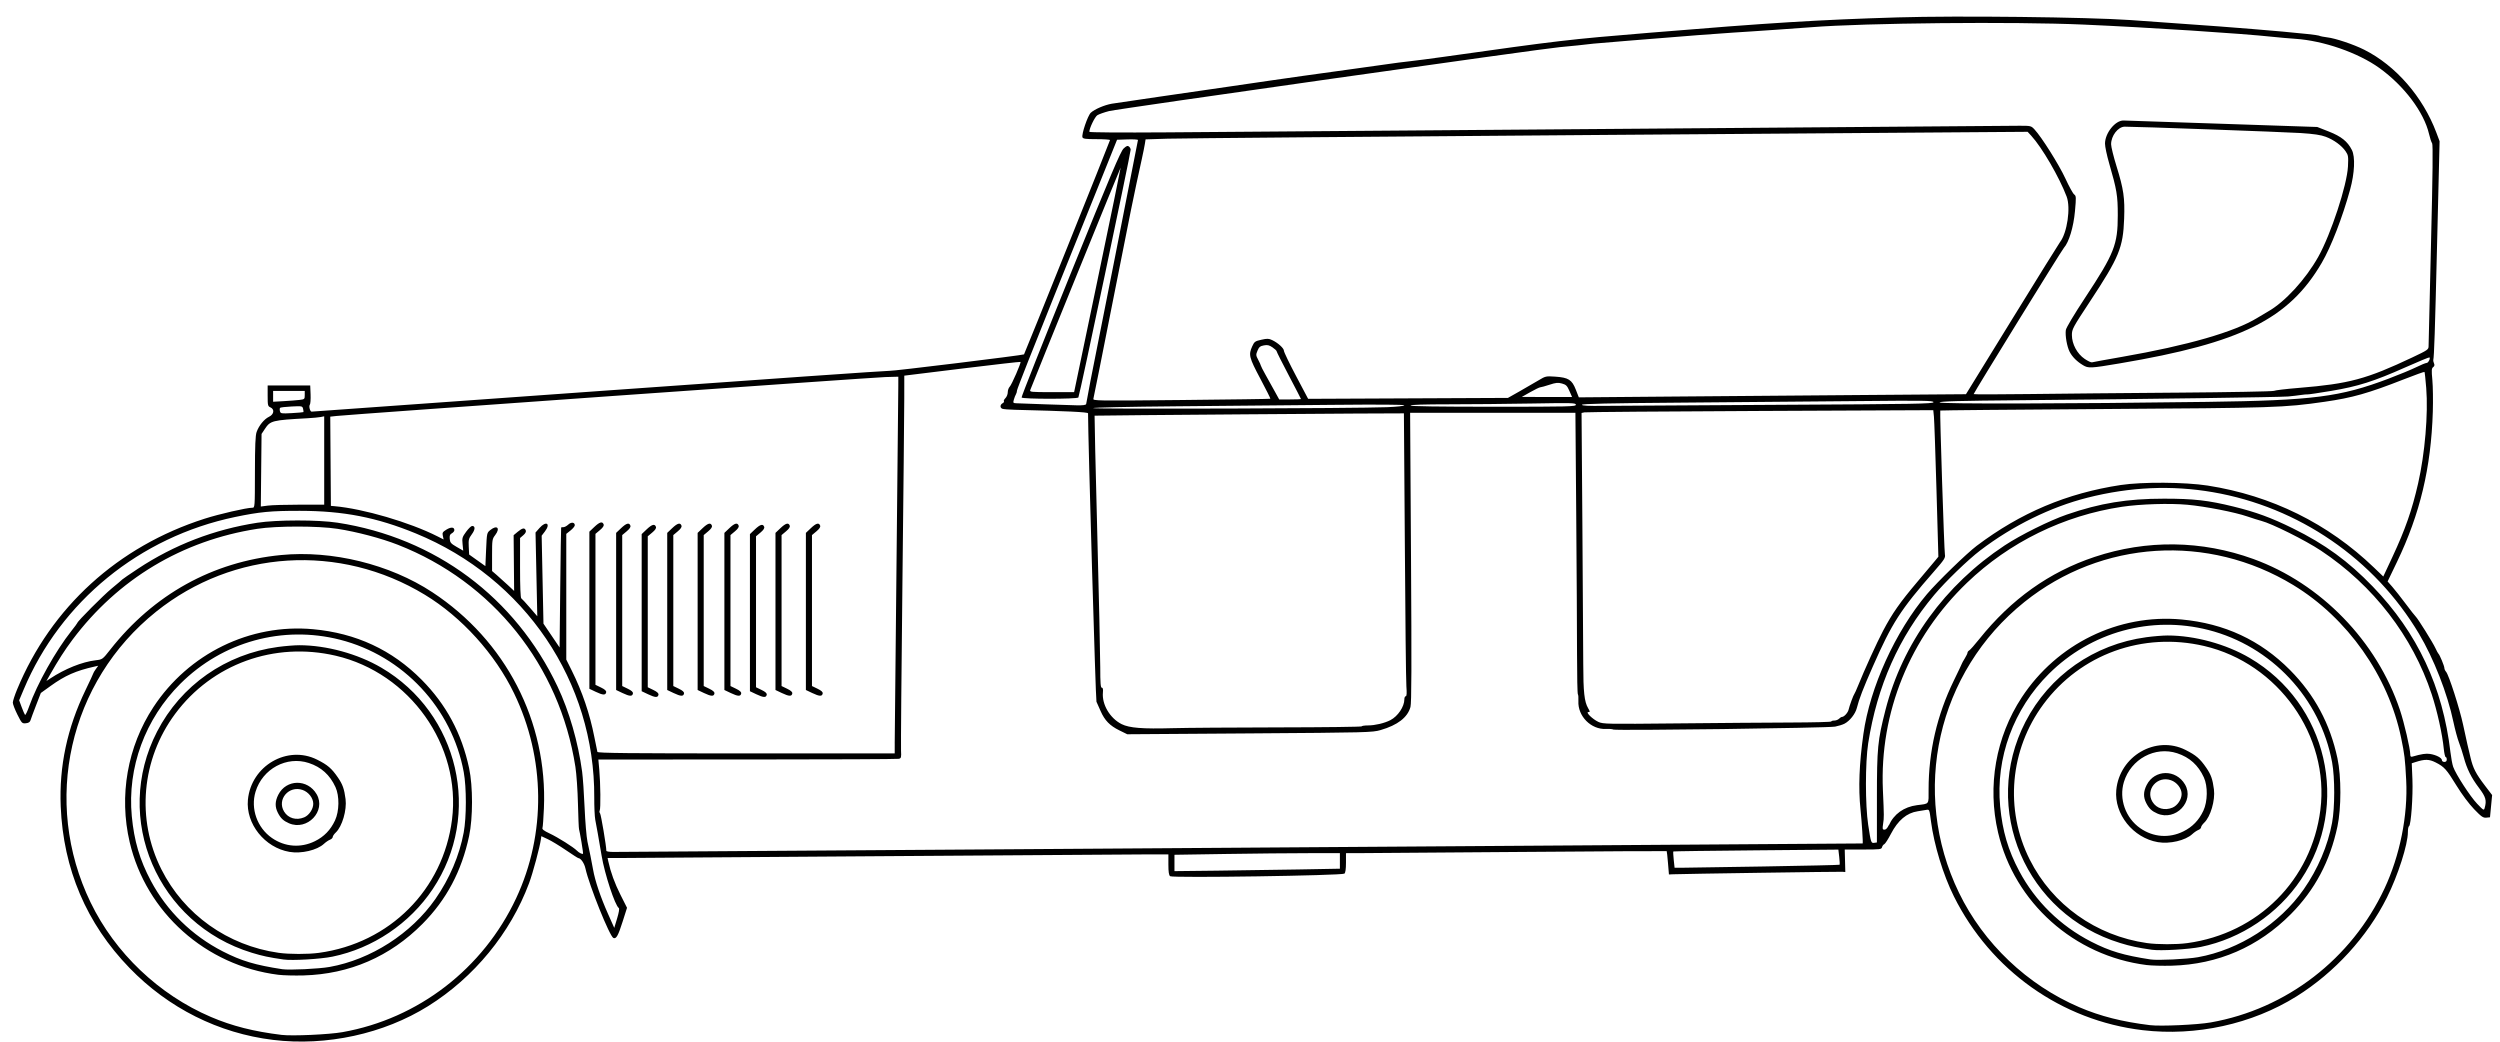 <?xml version="1.0" encoding="UTF-8"?>
<svg version="1.1" viewBox="0 0 780 325" xmlns="http://www.w3.org/2000/svg">
<g transform="translate(697.64 -718.75)">
<path d="m-612.43 1043.2c-16.993-2.061-32.657-9.911-44.814-22.459-13.422-13.854-20.656-30.85-21.456-50.41-0.512-12.526 2.023-24.421 7.726-36.243 1.359-2.818 2.47-5.209 2.468-5.313-2e-3 -0.104 0.336-0.667 0.752-1.25l0.755-1.06-1.081 0.243c-5.904 1.325-9.233 2.791-13.798 6.078l-3.02 2.174-1.484 3.834c-0.816 2.109-1.596 4.208-1.733 4.665-0.177 0.591-0.601 0.865-1.464 0.949-1.164 0.113-1.274-1e-3 -2.638-2.722-0.783-1.562-1.424-3.236-1.424-3.722s0.6-2.331 1.333-4.102c10.622-25.661 31.438-44.618 58.499-53.275 4.583-1.466 13.097-3.425 14.885-3.425 0.803 0 0.806-0.042 0.823-11.101 0.012-8.276 0.146-11.463 0.525-12.525 0.72-2.018 2.353-4.024 3.861-4.743 1.579-0.753 1.814-2.342 0.437-2.947-0.789-0.346-0.854-0.619-0.854-3.6v-3.226h13.283l0.112 2.787c0.062 1.533-0.047 2.984-0.241 3.226-0.363 0.451 0.075 2.147 0.554 2.147 0.143 0 40.724-2.904 90.18-6.453s90.045-6.377 90.197-6.283c0.31 0.192 41.702-4.874 41.902-5.128 0.24-0.305 26.832-66.576 26.829-66.862-2e-3 -0.157-1.887-0.285-4.189-0.285-3.39 0-4.229-0.109-4.407-0.575-0.35-0.911 1.638-6.766 2.605-7.671 1.162-1.088 4.231-2.406 6.558-2.817 1.044-0.184 7.79-1.179 14.991-2.21 7.201-1.031 17.107-2.468 22.012-3.194 4.905-0.726 10.797-1.587 13.093-1.914 2.296-0.327 6.566-0.936 9.488-1.354 2.922-0.418 9.668-1.353 14.991-2.078 5.323-0.725 10.788-1.488 12.144-1.696 1.357-0.208 4.089-0.557 6.072-0.776 1.983-0.219 6.679-0.831 10.437-1.36 37.002-5.215 38.879-5.435 64.517-7.553 37.802-3.124 52.647-4.043 77.421-4.792 18.637-0.564 59.148-0.1 72.677 0.831 21.922 1.51 35.341 2.527 47.387 3.59 5.92 0.523 11.044 1.093 11.385 1.268 0.342 0.175 1.508 0.417 2.591 0.539 2.518 0.283 8.198 2.184 11.542 3.862 9.822 4.929 18.311 14.682 22.502 25.851l1.011 2.695-0.776 31.906c-0.678 27.877-0.916 35.114-1.199 36.406-0.036 0.167 0.074 0.627 0.245 1.022 0.214 0.493 0.127 0.854-0.275 1.148-0.501 0.366-0.538 0.956-0.251 4.025 0.185 1.978 0.249 6.423 0.143 9.879-0.534 17.443-3.982 31.903-11.175 46.87l-2.929 6.094 1.477 1.686c0.812 0.927 2.69 3.308 4.172 5.291 1.482 1.983 2.888 3.776 3.123 3.985 0.647 0.575 5.367 8.139 6.157 9.867 0.382 0.835 0.798 1.603 0.925 1.708 0.391 0.321 1.857 3.857 1.857 4.478 0 0.322 0.242 0.856 0.538 1.185 0.85 0.947 4.251 11.532 5.315 16.539 0.532 2.505 1.129 5.237 1.327 6.072 0.198 0.835 0.639 2.701 0.981 4.147 0.787 3.327 1.637 4.983 4.468 8.703l2.27 2.982-0.333 3.469-0.333 3.469-1.152 0.113c-0.995 0.098-1.514-0.264-3.819-2.657-1.593-1.655-3.793-4.603-5.465-7.324-3.159-5.142-3.822-5.878-6.544-7.257-2.012-1.02-3.348-1.044-6.233-0.114l-1.201 0.387 0.207 5.01c0.216 5.235-0.448 14.404-1.06 14.624-0.193 0.07-0.351 0.893-0.351 1.829 0 3.861-3.102 13.544-6.547 20.436-6.128 12.26-16.325 23.409-28.198 30.829-13.86 8.662-31.374 12.511-47.991 10.546-25.307-2.992-47.415-18.661-58.915-41.755-3.346-6.72-6.195-16.062-7.152-23.45-0.478-3.692-0.487-3.714-1.457-3.531-0.537 0.102-1.745 0.299-2.684 0.439-3.416 0.508-6.147 2.808-8.339 7.021-0.876 1.683-1.817 3.147-2.092 3.252-0.275 0.106-0.586 0.522-0.692 0.925-0.179 0.683-0.579 0.733-5.915 0.733h-5.723l0.18 7.021-0.949-0.076c-0.895-0.071-49.916 0.649-52.752 0.776l-1.328 0.059-0.297-3.586c-0.163-1.972-0.344-3.633-0.402-3.691-0.058-0.058-20.76 0.057-46.004 0.256-25.244 0.199-47.734 0.366-49.978 0.371l-4.08 9e-3v2.99c0 1.96-0.167 3.128-0.484 3.391-0.742 0.616-53.667 1.401-54.383 0.807-0.39-0.324-0.541-1.338-0.541-3.629v-3.179l-7.306 9e-3c-4.018 5e-3 -41.462 0.257-83.208 0.561-41.746 0.304-77.827 0.556-80.179 0.561l-4.277 8e-3 0.226 1.044c0.735 3.396 1.989 6.842 3.792 10.42l2.047 4.063-1.364 4.286c-1.418 4.457-1.989 5.478-2.877 5.137-1.15-0.441-7.553-16.353-8.739-21.718-0.361-1.633-1.434-3.178-2.236-3.219-0.135-7e-3 -1.877-1.127-3.871-2.488-1.994-1.361-4.53-2.896-5.637-3.411l-2.012-0.936-0.115 0.849c-0.343 2.533-2.517 10.622-3.719 13.841-5.822 15.582-17.149 29.374-31.48 38.331-13.867 8.667-31.73 12.559-48.373 10.541zm21.637-2.421c23.643-4.179 43.916-19.809 54.192-41.779 9.391-20.077 9.146-43.686-0.664-63.967-5.935-12.27-16.314-23.733-27.806-30.71-26.582-16.138-59.738-14.054-83.861 5.272-27.241 21.824-35.675 59.256-20.44 90.721 7.641 15.78 21.304 28.783 37.538 35.722 6.605 2.824 13.359 4.538 22.065 5.6 3.309 0.404 14.77-0.115 18.976-0.858zm-20.048-17.901c-22.604-2.846-41.204-19.45-46.334-41.362-3.396-14.502-0.711-29.798 7.395-42.143 10.982-16.724 30.194-26.103 49.801-24.312 13.431 1.227 24.665 6.455 33.897 15.774 7.677 7.75 12.482 16.701 14.806 27.583 1.209 5.66 1.206 15.52-7e-3 21.199-2.339 10.955-7.046 19.82-14.537 27.375-10.134 10.222-22.746 15.692-37.108 16.092-2.823 0.079-6.385-0.014-7.914-0.207zm16.039-2.442c12.879-2.307 25.476-10.396 33.004-21.193 4.419-6.339 7.507-13.591 8.835-20.753 0.886-4.776 0.893-14.043 0.014-18.836-3.661-19.973-18.923-36.302-38.616-41.316-17.874-4.551-36.595 0.601-49.753 13.692-11.041 10.985-16.631 26.194-15.201 41.363 0.726 7.705 2.485 13.668 5.953 20.188 5.01 9.418 12.837 17.089 22.466 22.017 5.788 2.963 10.078 4.246 18.522 5.542 2.196 0.337 11.419-0.102 14.776-0.703zm-14.397-2.324c-4.578-0.665-6.535-1.082-9.867-2.1-29.476-9.006-43.567-41.912-29.556-69.022 7.462-14.439 21.393-24.187 37.716-26.392 2.192-0.296 5.18-0.538 6.641-0.538 8.462 0 18.219 2.671 25.617 7.012 24.223 14.214 31.554 45.85 16.01 69.089-7.195 10.757-18.649 18.469-31.284 21.066-3.734 0.767-12.569 1.28-15.277 0.886zm11.073-2.075c22.085-3.009 38.763-19.715 41.516-41.588 2.906-23.086-13.157-45.721-36.27-51.111-19.149-4.466-38.588 2.577-50.134 18.163-10.493 14.165-12.139 32.841-4.274 48.486 7.087 14.096 20.687 23.78 36.571 26.038 3.315 0.471 9.178 0.477 12.591 0.012zm-9.194-31.498c-7.731-1.321-13.674-8.764-12.972-16.245 0.997-10.62 12.323-17.188 21.602-12.526 3.288 1.652 4.519 2.711 6.494 5.585 1.463 2.129 1.964 3.549 2.374 6.732 0.437 3.393-1.067 8.536-3.038 10.388-0.533 0.5-0.968 1.14-0.968 1.422 0 0.282-0.384 0.66-0.854 0.841-0.47 0.18-1.316 0.759-1.881 1.285-2.145 1.999-7.06 3.15-10.756 2.519zm7.936-3.338c2.851-1.403 4.867-3.483 6.263-6.46 1.355-2.89 1.424-7.647 0.15-10.417-1.749-3.806-4.438-6.236-8.316-7.516-6.897-2.275-14.455 1.802-16.627 8.969-1.598 5.273 0.515 11.238 5.108 14.421 4.056 2.811 8.999 3.181 13.421 1.004zm-8.096-5.589c-1.734-0.752-2.595-1.565-3.467-3.274-0.948-1.858-0.907-3.56 0.135-5.624 2.473-4.896 9.163-4.989 11.965-0.167 3.05 5.249-2.937 11.536-8.633 9.065zm4.737-1.843c1.541-0.644 2.839-2.58 2.841-4.236 2e-3 -1.77-1.458-3.661-3.332-4.314-4.274-1.489-8.076 2.958-5.766 6.746 1.282 2.104 3.802 2.83 6.257 1.804zm594.88 63.974c23.643-4.179 43.916-19.809 54.192-41.779 4.815-10.295 7.331-22.868 6.762-33.793-0.351-6.743-0.499-7.977-1.572-13.18-3.99-19.348-16.758-37.443-33.66-47.704-26.582-16.138-59.739-14.054-83.861 5.272-27.246 21.828-35.677 59.25-20.439 90.721 7.641 15.78 21.304 28.783 37.538 35.722 6.605 2.824 13.359 4.538 22.065 5.6 3.309 0.404 14.77-0.115 18.976-0.858zm-20.048-17.901c-22.604-2.846-41.204-19.45-46.334-41.362-3.396-14.502-0.711-29.798 7.395-42.143 10.982-16.724 30.195-26.103 49.801-24.312 13.431 1.227 24.665 6.455 33.897 15.774 7.677 7.75 12.482 16.701 14.806 27.583 1.209 5.66 1.206 15.52-0.006 21.199-2.339 10.955-7.046 19.82-14.537 27.375-10.134 10.222-22.746 15.692-37.108 16.092-2.824 0.079-6.385-0.014-7.914-0.207zm16.039-2.442c12.879-2.307 25.476-10.396 33.004-21.193 4.419-6.339 7.507-13.591 8.835-20.753 0.886-4.776 0.892-14.043 0.014-18.836-3.661-19.973-18.923-36.302-38.616-41.316-17.874-4.551-36.595 0.601-49.753 13.692-11.041 10.985-16.631 26.194-15.201 41.363 0.726 7.705 2.485 13.668 5.953 20.188 5.01 9.418 12.837 17.089 22.466 22.017 5.788 2.963 10.078 4.246 18.522 5.542 2.196 0.337 11.419-0.102 14.776-0.703zm-14.397-2.324c-4.578-0.665-6.535-1.082-9.867-2.1-29.476-9.006-43.567-41.912-29.556-69.022 7.463-14.439 21.393-24.187 37.716-26.392 2.192-0.296 5.18-0.538 6.641-0.538 8.462 0 18.219 2.671 25.617 7.012 24.223 14.214 31.554 45.85 16.01 69.089-7.195 10.757-18.649 18.469-31.284 21.066-3.734 0.767-12.569 1.28-15.277 0.886zm11.073-2.075c22.085-3.009 38.763-19.715 41.516-41.588 2.906-23.086-13.157-45.721-36.27-51.111-19.149-4.466-38.588 2.577-50.134 18.163-10.493 14.165-12.139 32.841-4.274 48.486 7.087 14.096 20.687 23.78 36.571 26.038 3.315 0.471 9.178 0.477 12.591 0.012zm-9.194-31.498c-7.731-1.321-13.674-8.764-12.972-16.245 0.997-10.62 12.323-17.188 21.602-12.526 3.288 1.652 4.519 2.711 6.494 5.585 1.463 2.129 1.964 3.549 2.374 6.732 0.437 3.393-1.067 8.536-3.038 10.388-0.533 0.5-0.968 1.14-0.968 1.422 0 0.282-0.384 0.66-0.854 0.841-0.47 0.18-1.316 0.759-1.881 1.285-2.145 1.999-7.06 3.15-10.756 2.519zm7.936-3.338c2.851-1.403 4.867-3.483 6.263-6.46 1.355-2.89 1.424-7.647 0.15-10.417-1.749-3.806-4.438-6.236-8.316-7.516-6.897-2.275-14.455 1.802-16.627 8.969-1.598 5.273 0.515 11.238 5.108 14.421 4.056 2.811 8.999 3.181 13.421 1.004zm-8.096-5.589c-1.734-0.752-2.595-1.565-3.467-3.274-0.948-1.858-0.907-3.56 0.135-5.624 2.473-4.896 9.163-4.989 11.965-0.167 3.05 5.249-2.937 11.536-8.633 9.065zm4.737-1.843c1.541-0.644 2.839-2.58 2.841-4.236 0.004-1.77-1.458-3.661-3.332-4.314-4.274-1.489-8.076 2.958-5.766 6.746 1.283 2.104 3.802 2.83 6.257 1.804zm-484.75 31.331c-1.183-0.744-4.442-10.659-5.379-16.363-0.428-2.609-0.972-5.769-1.208-7.021-0.236-1.252-0.582-3.131-0.77-4.175-0.187-1.044-0.328-4.145-0.312-6.891 0.205-36.139-21.624-68.459-55.669-82.424-12.25-5.025-22.546-7.033-36.173-7.056-8.987-0.015-12.553 0.323-20.206 1.919-29.754 6.204-54.403 26.313-65.964 53.813l-1.423 3.384 0.785 2.119c0.432 1.165 0.902 2.256 1.045 2.423 0.143 0.167 0.728-1.028 1.299-2.657 2.413-6.873 8.302-17.394 13.161-23.508 1.019-1.282 1.852-2.407 1.852-2.499 0-0.481 8.139-8.646 10.787-10.823 1.686-1.385 3.151-2.628 3.255-2.762 0.104-0.134 2.325-1.654 4.934-3.379 11.22-7.415 23.739-12.233 37.192-14.313 6.082-0.94 19.008-0.948 25.048-0.015 30.485 4.708 55.449 23.303 68.618 51.113 3.632 7.67 6.434 17.371 7.673 26.566 0.239 1.774 0.587 6.812 0.772 11.196 0.186 4.383 0.587 9.165 0.892 10.626 0.305 1.461 0.719 3.425 0.92 4.364 0.2 0.939 0.575 2.903 0.833 4.364 0.625 3.545 2.311 8.538 4.672 13.84l1.938 4.352 0.9-2.979c0.554-1.835 0.757-3.07 0.527-3.213zm212.35-12.044 12.619-0.233v-4.846h-9.805c-5.393 0-17.006 0.113-25.807 0.252l-16.002 0.252v5.103l13.188-0.148c7.253-0.081 18.867-0.252 25.807-0.38zm144.67-0.923c13.038-0.217 23.772-0.462 23.854-0.544 0.082-0.082 0.03-1.179-0.116-2.437l-0.266-2.288-25.676 0.23c-14.122 0.126-25.74 0.284-25.817 0.35-0.077 0.066-0.021 1.238 0.125 2.604l0.266 2.484 1.962-2e-3c1.079-1e-3 12.63-0.18 25.667-0.397zm-368.68-7.622c-0.331-1.955-0.673-3.761-0.761-4.015-0.088-0.253-0.239-3.84-0.336-7.97-0.097-4.13-0.455-9.303-0.796-11.494-4.919-31.624-25.759-57.688-55.392-69.274-5.199-2.033-12.791-4.04-18.826-4.976-6.045-0.938-18.975-0.938-25.021 0-23.411 3.633-43.482 15.673-57.663 34.591-2.39 3.189-4.503 6.476-7.069 10.999l-1.073 1.891 1.111-0.735c4.658-3.082 10.027-5.238 14.29-5.739 2.088-0.245 2.112-0.263 4.517-3.319 13.566-17.235 31.961-27.425 53.273-29.51 15.912-1.557 33.938 2.87 47.2 11.591 22.932 15.081 35.982 40.349 34.83 67.437-0.13 3.055-0.334 5.81-0.453 6.121-0.156 0.408 0.451 0.88 2.178 1.691 2.65 1.246 7.543 4.323 8.568 5.389 0.623 0.648 1.662 1.175 1.911 0.971 0.063-0.052-0.156-1.693-0.487-3.648zm205.88 1.76c106.56-0.725 193.79-1.321 193.85-1.324 0.165-9e-3 -0.242-6.459-0.671-10.632-0.694-6.754-0.41-14.128 0.907-23.53 2.033-14.52 9.974-31.984 19.845-43.644 3.212-3.795 12.393-12.714 15.481-15.039 13.746-10.354 28.145-16.434 44.972-18.989 6.659-1.011 20.113-0.923 27.135 0.178 19.905 3.12 37.538 11.817 51.864 25.58l2.907 2.793 2.841-6.085c4.028-8.627 6.12-14.615 8.028-22.973 2.115-9.268 3.173-21.698 2.53-29.743-0.215-2.685-0.459-4.95-0.543-5.035-0.084-0.084-2.994 0.961-6.466 2.323-11.138 4.368-16.006 5.746-24.728 7-12.681 1.823-15.462 1.914-68.99 2.258-27.925 0.18-50.827 0.392-50.893 0.471-0.189 0.23 1.213 43.663 1.45 44.93 0.192 1.023-0.167 1.577-3.433 5.313-10.456 11.96-13.064 16.012-19.051 29.599-3.063 6.952-4.28 10.109-5.01 13.003-0.455 1.804-2.202 4.012-3.849 4.863-0.595 0.308-1.908 0.716-2.917 0.908-2.271 0.431-68.57 1.309-69.204 0.917-0.252-0.156-1.27-0.241-2.261-0.188-4.664 0.248-8.879-4.001-8.63-8.699 0.054-1.027-0.019-1.986-0.163-2.13-0.144-0.144-0.262-5.741-0.262-12.438-1.1e-4 -6.697-0.114-26.394-0.252-43.77l-0.252-31.594h-51.572l0.277 45.067c0.209 34.06 0.168 45.466-0.168 46.702-0.89 3.263-3.99 5.661-9.323 7.211-2.563 0.745-3.996 0.781-40.846 1.039l-38.189 0.267-2.489-1.225c-2.963-1.459-4.547-3.092-5.827-6.01-0.52-1.186-1.104-2.498-1.298-2.915-0.243-0.525-2.607-81.6-2.623-89.985-7.6e-4 -0.382-6.453-0.692-22.831-1.098-1.807-0.045-3.558-0.186-3.89-0.313-0.801-0.307-0.77-1.264 0.057-1.726 0.364-0.203 0.549-0.482 0.411-0.62-0.137-0.137 0.077-0.577 0.478-0.977 0.4-0.4 0.727-1.228 0.727-1.839 0-0.611 0.266-1.377 0.591-1.702 0.632-0.632 3.631-7.512 3.382-7.761-0.082-0.082-8.273 0.849-18.203 2.069l-18.055 2.218-8e-3 7.224c-4e-3 3.973-0.262 29.767-0.571 57.319-0.31 27.553-0.506 51.152-0.437 52.444 0.113 2.1 0.044 2.37-0.649 2.557-0.427 0.115-21.702 0.211-47.28 0.214l-46.504 5e-3 0.285 3.131c0.385 4.236 0.471 12.245 0.138 12.784-0.148 0.24-0.1 0.643 0.108 0.895 0.3 0.363 1.965 10.264 1.965 11.684 0 0.192 0.982 0.347 2.182 0.345 1.2-3e-3 89.366-0.598 195.92-1.322zm198.3-15.561c5e-3 -15.595 0.229-17.89 2.671-27.422 5.323-20.78 18.526-38.999 37.198-51.331 4.952-3.27 14.047-7.786 19.382-9.622 10.4-3.58 18.828-4.958 30.31-4.958 9.284 0 13.806 0.515 21.77 2.478 6.976 1.72 11.7 3.457 18.458 6.79 10.019 4.941 17.298 10.246 24.95 18.182 13.905 14.422 21.815 31.303 24.202 51.651 0.208 1.774 0.591 3.826 0.851 4.559 0.832 2.348 5.29 9.221 7.466 11.511 2.001 2.106 2.121 2.173 2.358 1.328 0.669-2.382 0.375-3.413-1.801-6.304-2.413-3.205-3.744-5.892-4.722-9.531-0.371-1.381-1.043-3.451-1.492-4.599-0.449-1.148-1.225-4.013-1.725-6.367-1.864-8.9-6.155-19.85-10.76-27.57-13.91-23.33-37.51-39.53-64.291-44.15-12.904-2.224-25.774-1.659-39.134 1.717-11.437 2.89-23.303 8.723-33.434 16.435-3.848 2.929-10.867 9.714-14.379 13.899-11.014 13.125-17.812 28.404-20.602 46.301-0.936 6.008-0.936 19.286-1.5e-4 25.427 0.86 5.638 0.901 5.762 1.899 5.62l0.821-0.117 5e-3 -14.042zm3.712 8.614c1.561-3.539 4.702-5.794 8.807-6.323 3.949-0.509 3.605-0.045 3.605-4.862 0-11.918 2.629-23.259 7.893-34.052 1.375-2.818 2.51-5.209 2.523-5.313 0.013-0.104 0.408-0.808 0.876-1.563 0.468-0.755 0.852-1.558 0.852-1.784 0-0.226 0.243-0.547 0.541-0.714 0.298-0.167 1.703-1.755 3.123-3.529 9.978-12.466 21.866-20.934 35.995-25.642 16.275-5.423 33.403-5.197 49.526 0.652 21.078 7.647 38.57 25.666 45.734 47.114 1.332 3.987 3.214 12.089 3.22 13.86 0.004 0.657 0.171 0.831 0.667 0.687 2.843-0.825 4.248-1.037 5.527-0.832 1.928 0.308 3.676 1.227 3.676 1.932 0 0.308 0.342 0.56 0.759 0.56 0.506 0 0.759-0.253 0.759-0.759 0-0.417-0.151-0.759-0.335-0.759s-0.452-1.153-0.595-2.562c-0.455-4.64-2.066-11.86-3.778-17.06-5.936-18.04-18.2-33.93-34.569-44.8-4.833-3.21-15.324-8.44-18.639-9.29-0.812-0.21-2.756-0.82-4.322-1.36-3.859-1.33-13.049-3.13-18.701-3.65-5.464-0.507-14.664-0.221-20.388 0.634-18.152 2.71-35.175 11.053-48.342 23.693-17.83 17.116-27.322 40.51-26.257 64.716 0.366 8.313 0.367 8.49 0.06 10.531-0.241 1.604-0.193 1.803 0.438 1.803 0.457 0 0.936-0.514 1.346-1.443zm-310.16-25.597c5e-3 -1.722 0.257-26.784 0.56-55.694 0.303-28.909 0.555-53.946 0.56-55.637l9e-3 -3.075-4.08 0.115c-3.879 0.109-166.98 11.669-171.16 12.132l-1.997 0.221 0.199 27.838 1.139 0.099c8.958 0.777 23.464 5.029 32.118 9.414l1.92 0.973-0.246-1.119c-0.217-0.989-0.087-1.217 1.113-1.959 1.42-0.877 2.478-0.81 2.478 0.158 0 0.312-0.351 0.756-0.78 0.986-0.602 0.322-0.754 0.721-0.664 1.744 0.102 1.16 0.372 1.473 2.163 2.505l2.047 1.179-0.201-2.055c-0.186-1.898-0.1-2.193 1.117-3.858 0.725-0.991 1.565-1.803 1.867-1.803 1.027 0 0.983 1.121-0.101 2.593-0.969 1.316-1.069 1.721-0.958 3.897l0.124 2.428 5.065 3.612 0.229-5.194c0.228-5.159 0.237-5.2 1.328-6.074 2.097-1.678 3.159-0.586 1.52 1.562-0.952 1.248-0.991 1.496-0.991 6.27v4.971l1.423 1.222c0.782 0.672 2.331 2.068 3.44 3.103l2.018 1.881-0.078-8.694-0.078-8.694 1.272-1.062c1.453-1.213 2.169-1.336 2.515-0.433 0.158 0.412-0.108 0.929-0.771 1.5l-1.012 0.871v9.294c0 5.839 0.142 9.382 0.383 9.53 0.211 0.13 1.42 1.442 2.688 2.915l2.306 2.679-0.551-26.13 1.232-1.403c2.066-2.353 3.591-1.42 1.71 1.046l-1.028 1.347 0.564 27.448 5.03 7.428 0.202-18.672c0.111-10.27 0.239-18.715 0.285-18.767 0.045-0.052 0.37-0.095 0.722-0.095 0.352 0 1.026-0.363 1.499-0.807 0.914-0.858 2.036-0.743 2.036 0.21 0 0.311-0.598 1.042-1.328 1.625l-1.328 1.06-2e-5 39.222 1.703 3.421c3.292 6.615 5.636 13.506 7.052 20.734 0.45 2.296 0.879 4.388 0.953 4.649 0.107 0.376 9.723 0.474 46.448 0.474h46.312l9e-3 -3.131zm-76.955-15.328-1.992-0.947v-49.024l1.534-1.459c1.658-1.577 2.525-1.823 2.907-0.826 0.168 0.438-0.186 0.993-1.151 1.803l-1.393 1.17 4e-5 47.098 1.734 0.843c1.211 0.588 1.696 1.039 1.609 1.494-0.183 0.952-1.007 0.914-3.248-0.151zm33.777 0-1.992-0.947v-49.024l1.534-1.459c1.658-1.577 2.525-1.823 2.907-0.826 0.168 0.438-0.186 0.993-1.151 1.803l-1.393 1.17 2e-5 23.549 1e-5 23.549 1.734 0.843c1.211 0.588 1.696 1.039 1.609 1.494-0.183 0.952-1.007 0.914-3.248-0.151zm-41.746-0.38-1.992-0.947v-49.024l1.534-1.459c1.658-1.577 2.525-1.823 2.907-0.826 0.168 0.438-0.186 0.993-1.151 1.803l-1.393 1.17 4e-5 47.098 1.734 0.843c1.211 0.588 1.696 1.039 1.609 1.494-0.183 0.952-1.007 0.914-3.248-0.151zm15.94 0-1.992-0.947v-49.024l1.534-1.459c1.658-1.577 2.525-1.823 2.907-0.826 0.168 0.438-0.186 0.993-1.151 1.803l-1.393 1.17 2e-5 23.549 1e-5 23.549 1.734 0.843c1.211 0.588 1.696 1.039 1.609 1.494-0.183 0.952-1.007 0.914-3.248-0.151zm9.488 0-1.992-0.947v-49.024l1.534-1.459c1.658-1.577 2.525-1.823 2.907-0.826 0.168 0.438-0.186 0.993-1.151 1.803l-1.393 1.17 2e-5 23.549 1e-5 23.549 1.734 0.843c1.211 0.588 1.696 1.039 1.609 1.494-0.183 0.952-1.007 0.914-3.248-0.151zm8.349 0-1.992-0.947v-49.024l1.534-1.459c1.658-1.577 2.525-1.823 2.907-0.826 0.168 0.438-0.186 0.993-1.151 1.803l-1.393 1.17 4e-5 47.098 1.734 0.843c1.211 0.588 1.696 1.039 1.609 1.494-0.183 0.952-1.007 0.914-3.248-0.151zm15.94 0-1.992-0.947v-49.024l1.534-1.459c1.658-1.577 2.525-1.823 2.907-0.826 0.168 0.438-0.186 0.993-1.151 1.803l-1.393 1.17 2e-5 23.549 1e-5 23.549 1.734 0.843c1.211 0.588 1.696 1.039 1.609 1.494-0.183 0.952-1.007 0.914-3.248-0.151zm9.488 0-1.992-0.947v-49.024l1.534-1.459c1.658-1.577 2.525-1.823 2.907-0.826 0.168 0.438-0.186 0.993-1.151 1.803l-1.393 1.17 2e-5 23.549 1e-5 23.549 1.734 0.843c1.211 0.588 1.696 1.039 1.609 1.494-0.183 0.952-1.007 0.914-3.248-0.151zm-67.553-0.38-1.992-0.947v-49.024l1.534-1.459c1.658-1.577 2.525-1.823 2.907-0.826 0.168 0.438-0.186 0.993-1.151 1.803l-1.393 1.17 4e-5 47.098 1.734 0.843c1.211 0.588 1.696 1.039 1.609 1.494-0.183 0.952-1.007 0.914-3.248-0.151zm213.1 11.097c14.246-0.022 25.902-0.167 25.902-0.324 3e-5 -0.157 0.897-0.287 1.992-0.289 2.166-5e-3 5.119-0.707 6.936-1.648 2.345-1.215 4.354-4.213 4.354-6.495 0-0.529 0.194-0.961 0.432-0.961 0.306 0 0.364-0.908 0.2-3.131-0.128-1.722-0.344-21.575-0.48-44.118-0.137-22.543-0.269-40.999-0.294-41.013-0.158-0.088-96.418 0.634-96.508 0.724-0.061 0.061 0.311 16.324 0.828 36.14 0.516 19.816 0.94 38.889 0.942 42.386 3e-3 4.901 0.115 6.357 0.488 6.357 0.334 0 0.441 0.46 0.343 1.485-0.356 3.731 2.206 8.058 5.848 9.877 2.401 1.199 6.519 1.524 15.906 1.257 3.966-0.113 18.867-0.223 33.112-0.245zm159.77-1.519c6.94-0.021 12.619-0.167 12.619-0.323 1.9e-4 -0.157 0.415-0.285 0.922-0.285 0.507 0 1.178-0.256 1.491-0.569s0.726-0.569 0.918-0.569c0.658 0 1.865-1.329 2.068-2.277 0.244-1.137 1.542-4.666 1.815-4.934 0.106-0.104 0.606-1.214 1.11-2.467 2.022-5.021 5.882-13.499 7.821-17.176 2.879-5.462 5.242-8.836 10.754-15.358 2.634-3.117 5.176-6.141 5.649-6.72l0.86-1.053-0.591-20.834c-0.325-11.459-0.684-21.746-0.796-22.861l-0.205-2.027-53.954 0.245c-29.675 0.135-54.365 0.331-54.868 0.436l-0.914 0.191 0.258 34.988c0.142 19.243 0.263 38.722 0.27 43.285 0.013 8.792 0.342 11.81 1.505 13.809 0.646 1.111 0.655 1.233 0.09 1.233-0.968 0 1.287 2.22 3.12 3.072 1.446 0.672 2.615 0.694 24.479 0.468 12.628-0.131 28.639-0.255 35.579-0.276zm-465.28-67.971h7.685l-7e-5 -13.788-7e-5 -13.787-1.044 0.22c-0.574 0.121-2.495 0.3-4.269 0.397-10.924 0.6-11.485 0.741-13.19 3.315l-1.042 1.574-0.231 22.65 2.203-0.29c1.212-0.16 5.661-0.29 9.888-0.29zm1.184-28.875c0.077-0.068 0.039-0.527-0.085-1.022-0.22-0.877-0.309-0.895-3.556-0.735-1.832 0.09-3.453 0.276-3.603 0.413-0.15 0.137-0.178 0.609-0.064 1.048 0.198 0.756 0.392 0.788 3.688 0.608 1.913-0.104 3.542-0.245 3.62-0.312zm338.1-1.537c3.061-0.123 5.408-0.377 5.408-0.584 0-0.232-8.18-0.285-22.486-0.146-12.367 0.121-34.227 0.324-48.578 0.45-14.972 0.132-26.092 0.376-26.092 0.571 0 0.358 82.107 0.096 91.747-0.293zm58.919-0.767c0-0.576-1.118-0.607-13.757-0.383-7.566 0.134-19.18 0.246-25.807 0.248-7.778 2e-3 -12.05 0.138-12.05 0.383 0 0.249 8.855 0.38 25.807 0.38 23.746 0 25.807-0.05 25.807-0.627zm63.474 0.024c42.519-0.22 48.103-0.315 48.103-0.821 0-0.507-2.795-0.545-24.384-0.334-13.411 0.131-38.089 0.347-54.84 0.479-22.058 0.174-30.456 0.358-30.456 0.665-3e-4 0.3 1.973 0.4 6.736 0.342 3.705-0.045 28.383-0.194 54.84-0.331zm-216.26-0.251c0.072-0.261 0.336-1.67 0.586-3.131 0.25-1.461 0.599-3.34 0.775-4.175 0.804-3.813 14.802-74.798 14.803-75.063 3.8e-4 -0.165-1.468-0.25-3.263-0.19l-3.264 0.11-3.887 9.678c-2.138 5.323-9.151 22.742-15.584 38.71s-11.713 29.374-11.732 29.792c-0.019 0.417-0.176 0.978-0.347 1.246-0.172 0.268-0.457 0.994-0.635 1.613-0.299 1.043-0.248 1.13 0.694 1.177 1.98 0.098 15.86 0.571 18.771 0.639 2.089 0.049 2.991-0.07 3.084-0.405zm-20.147-2.034c-0.089-0.232 6.779-17.566 15.262-38.521 12.593-31.107 15.634-38.294 16.568-39.157 0.902-0.834 1.256-0.965 1.675-0.618 0.292 0.242 0.53 0.678 0.53 0.969 0 1.203-15.997 77.009-16.319 77.33-0.525 0.525-17.514 0.522-17.716-3e-3zm23.693-36.646c4.018-19.238 7.263-35.02 7.211-35.07-0.071-0.069-26.846 65.816-28.198 69.385-0.234 0.618 0.237 0.664 6.715 0.664l6.967-3.8e-4 7.305-34.978zm346.02 38.019c33.367-0.463 41.613-1.516 56.791-7.25 3.265-1.234 7.146-2.84 8.623-3.571 1.478-0.73 2.936-1.328 3.241-1.328 0.523 0 1.239-1.391 0.893-1.736-0.088-0.088-3.466 1.31-7.505 3.107-9.877 4.394-14.75 5.941-23.161 7.351-3.799 0.637-7.1 1.126-7.335 1.087-0.235-0.039-1.196 0.047-2.136 0.19-0.939 0.143-2.732 0.352-3.985 0.464-2.559 0.228-44.176 0.81-83.018 1.161-19.781 0.179-25.712 0.339-25.712 0.693 0 0.509 40.342 0.427 83.303-0.169zm-594.98-0.614c1.547-0.188 1.613-0.249 1.613-1.501v-1.305h-9.867v3.379l3.321-0.189c1.826-0.104 4.047-0.277 4.934-0.384zm302.89-0.359c0.073-0.065-1.336-2.881-3.131-6.258-3.522-6.625-3.731-7.457-2.531-10.101 0.661-1.457 0.881-1.615 2.852-2.056 1.828-0.409 2.313-0.393 3.366 0.109 1.837 0.876 3.675 2.551 3.675 3.348 0 0.387 1.698 3.916 3.774 7.841l3.774 7.137 62.34-0.288 3.671-2.076c2.019-1.142 4.674-2.68 5.899-3.418 2.168-1.306 2.307-1.336 5.216-1.137 4.099 0.281 5.177 0.965 6.386 4.048l0.945 2.412 28.666-0.244c15.767-0.134 42.943-0.355 60.393-0.491l31.727-0.247 14.348-23.307c7.891-12.819 14.638-23.681 14.992-24.138 2.245-2.894 3.39-10.731 2.077-14.208-2.272-6.018-7.714-15.376-11.037-18.979l-1.14-1.236-130.72 0.964c-71.897 0.53-133.82 1.062-137.6 1.181l-6.881 0.217-0.215 1.384c-0.118 0.761-0.554 2.921-0.969 4.799-2.415 10.938-3.614 16.822-8.973 44.023-3.249 16.49-6.002 30.299-6.118 30.686-0.205 0.684 0.609 0.696 27.437 0.429 15.206-0.152 27.708-0.329 27.781-0.395zm9.545 0.076c0-0.074-1.708-3.379-3.795-7.344-2.087-3.966-3.796-7.364-3.798-7.551 0-0.187-0.583-0.736-1.292-1.219-1.033-0.703-1.569-0.826-2.694-0.614-1.15 0.216-1.509 0.512-1.978 1.636-0.535 1.281-0.52 1.474 0.231 2.892 0.442 0.835 0.804 1.632 0.803 1.77 0 0.138 0.652 1.419 1.45 2.846 0.798 1.428 2.088 3.748 2.865 5.157l1.413 2.562h3.397c1.868 0 3.397-0.06 3.397-0.134zm83.753-2.522c-0.715-1.635-1.036-1.954-2.318-2.309-1.242-0.344-1.887-0.281-3.898 0.379-1.325 0.435-2.62 0.795-2.876 0.799-0.257 4e-3 -1.662 0.684-3.123 1.51l-2.657 1.502 15.701 0.016-0.83-1.897zm189.65 0.539c16.26-0.123 29.837-0.375 30.171-0.561 0.335-0.186 3.853-0.604 7.819-0.928 15.635-1.279 21.038-2.732 35.39-9.522 4.697-2.222 5.029-2.449 5.031-3.449 0-0.589 0.342-14.972 0.757-31.964 0.537-22.004 0.638-31.034 0.348-31.383-0.224-0.269-0.655-1.567-0.96-2.883-1.578-6.825-7.775-15.056-15.52-20.616-6.624-4.755-17.437-8.509-26.185-9.093-1.879-0.125-4.953-0.393-6.831-0.595-10.06-1.081-38.834-2.948-59.204-3.842-21.878-0.96-68.347-0.512-85.011 0.82-2.505 0.2-7.457 0.557-11.006 0.793-3.548 0.236-7.049 0.474-7.78 0.528-0.731 0.055-3.207 0.214-5.503 0.354-2.296 0.14-7.334 0.504-11.196 0.809-15.856 1.253-31.023 2.487-32.448 2.64-0.835 0.09-3.055 0.336-4.934 0.548s-4.44 0.462-5.693 0.556c-4.669 0.353-137.87 19.251-140.53 19.938-1.522 0.393-3.173 0.98-3.668 1.305-0.768 0.503-2.482 4.069-2.482 5.163 0 0.205 9.793 0.275 24.194 0.172 27.602-0.198 106.78-0.81 145.64-1.127 67.466-0.549 117.21-0.936 120.44-0.936 3.459-7.6e-4 3.575 0.028 4.62 1.147 2.226 2.383 7.67 11.033 9.645 15.327 1.129 2.455 2.359 4.686 2.731 4.958 0.629 0.46 0.647 0.837 0.252 5.213-0.447 4.958-1.878 9.7-3.453 11.446-0.733 0.812-28.16 45.265-28.16 45.64 0 0.111 7.642 0.102 16.983-0.018 9.341-0.12 30.287-0.319 46.546-0.442zm-29.412-8.575c-1.887-1.128-3.35-2.594-4.16-4.167-0.841-1.635-1.445-5.077-1.192-6.798 0.107-0.728 2.541-4.802 6.043-10.116 9.092-13.795 10.163-16.506 10.163-25.722-2.66e-4 -6.142-0.292-7.894-2.699-16.206-0.707-2.443-1.286-5.191-1.286-6.107 0-3.293 3.206-7.285 5.799-7.22 0.672 0.017 14.543 0.479 30.824 1.026l29.602 0.996 3.6 1.416c3.909 1.538 5.83 3.074 7.199 5.757 1.088 2.132 0.862 7.214-0.549 12.352-2.39 8.707-5.938 17.868-8.848 22.851-10.266 17.578-25.133 24.977-63.073 31.387-9.11 1.539-9.723 1.569-11.424 0.552zm12.183-2.59c20.518-3.578 35.122-7.793 42.267-12.198 1.07-0.66 2.544-1.536 3.275-1.947 5.24-2.946 11.746-10.031 15.696-17.094 3.939-7.043 8.957-22.318 9.251-28.156 0.157-3.117 0.093-3.53-0.722-4.728-1.228-1.805-3.676-3.594-6.216-4.545-1.553-0.581-3.692-0.899-7.887-1.171-4.946-0.322-52.307-2.033-54.858-1.982-2.07 0.041-4.218 2.837-4.219 5.491-3.41e-4 0.778 0.763 3.874 1.697 6.881 2.216 7.137 2.61 9.859 2.372 16.373-0.329 8.997-1.563 11.987-10.601 25.702-5.463 8.289-5.7 8.729-5.7 10.576 0 2.794 1.651 5.864 4.002 7.443 0.996 0.668 2.016 1.147 2.268 1.062 0.252-0.084 4.472-0.853 9.377-1.708z"/>
</g>
</svg>
